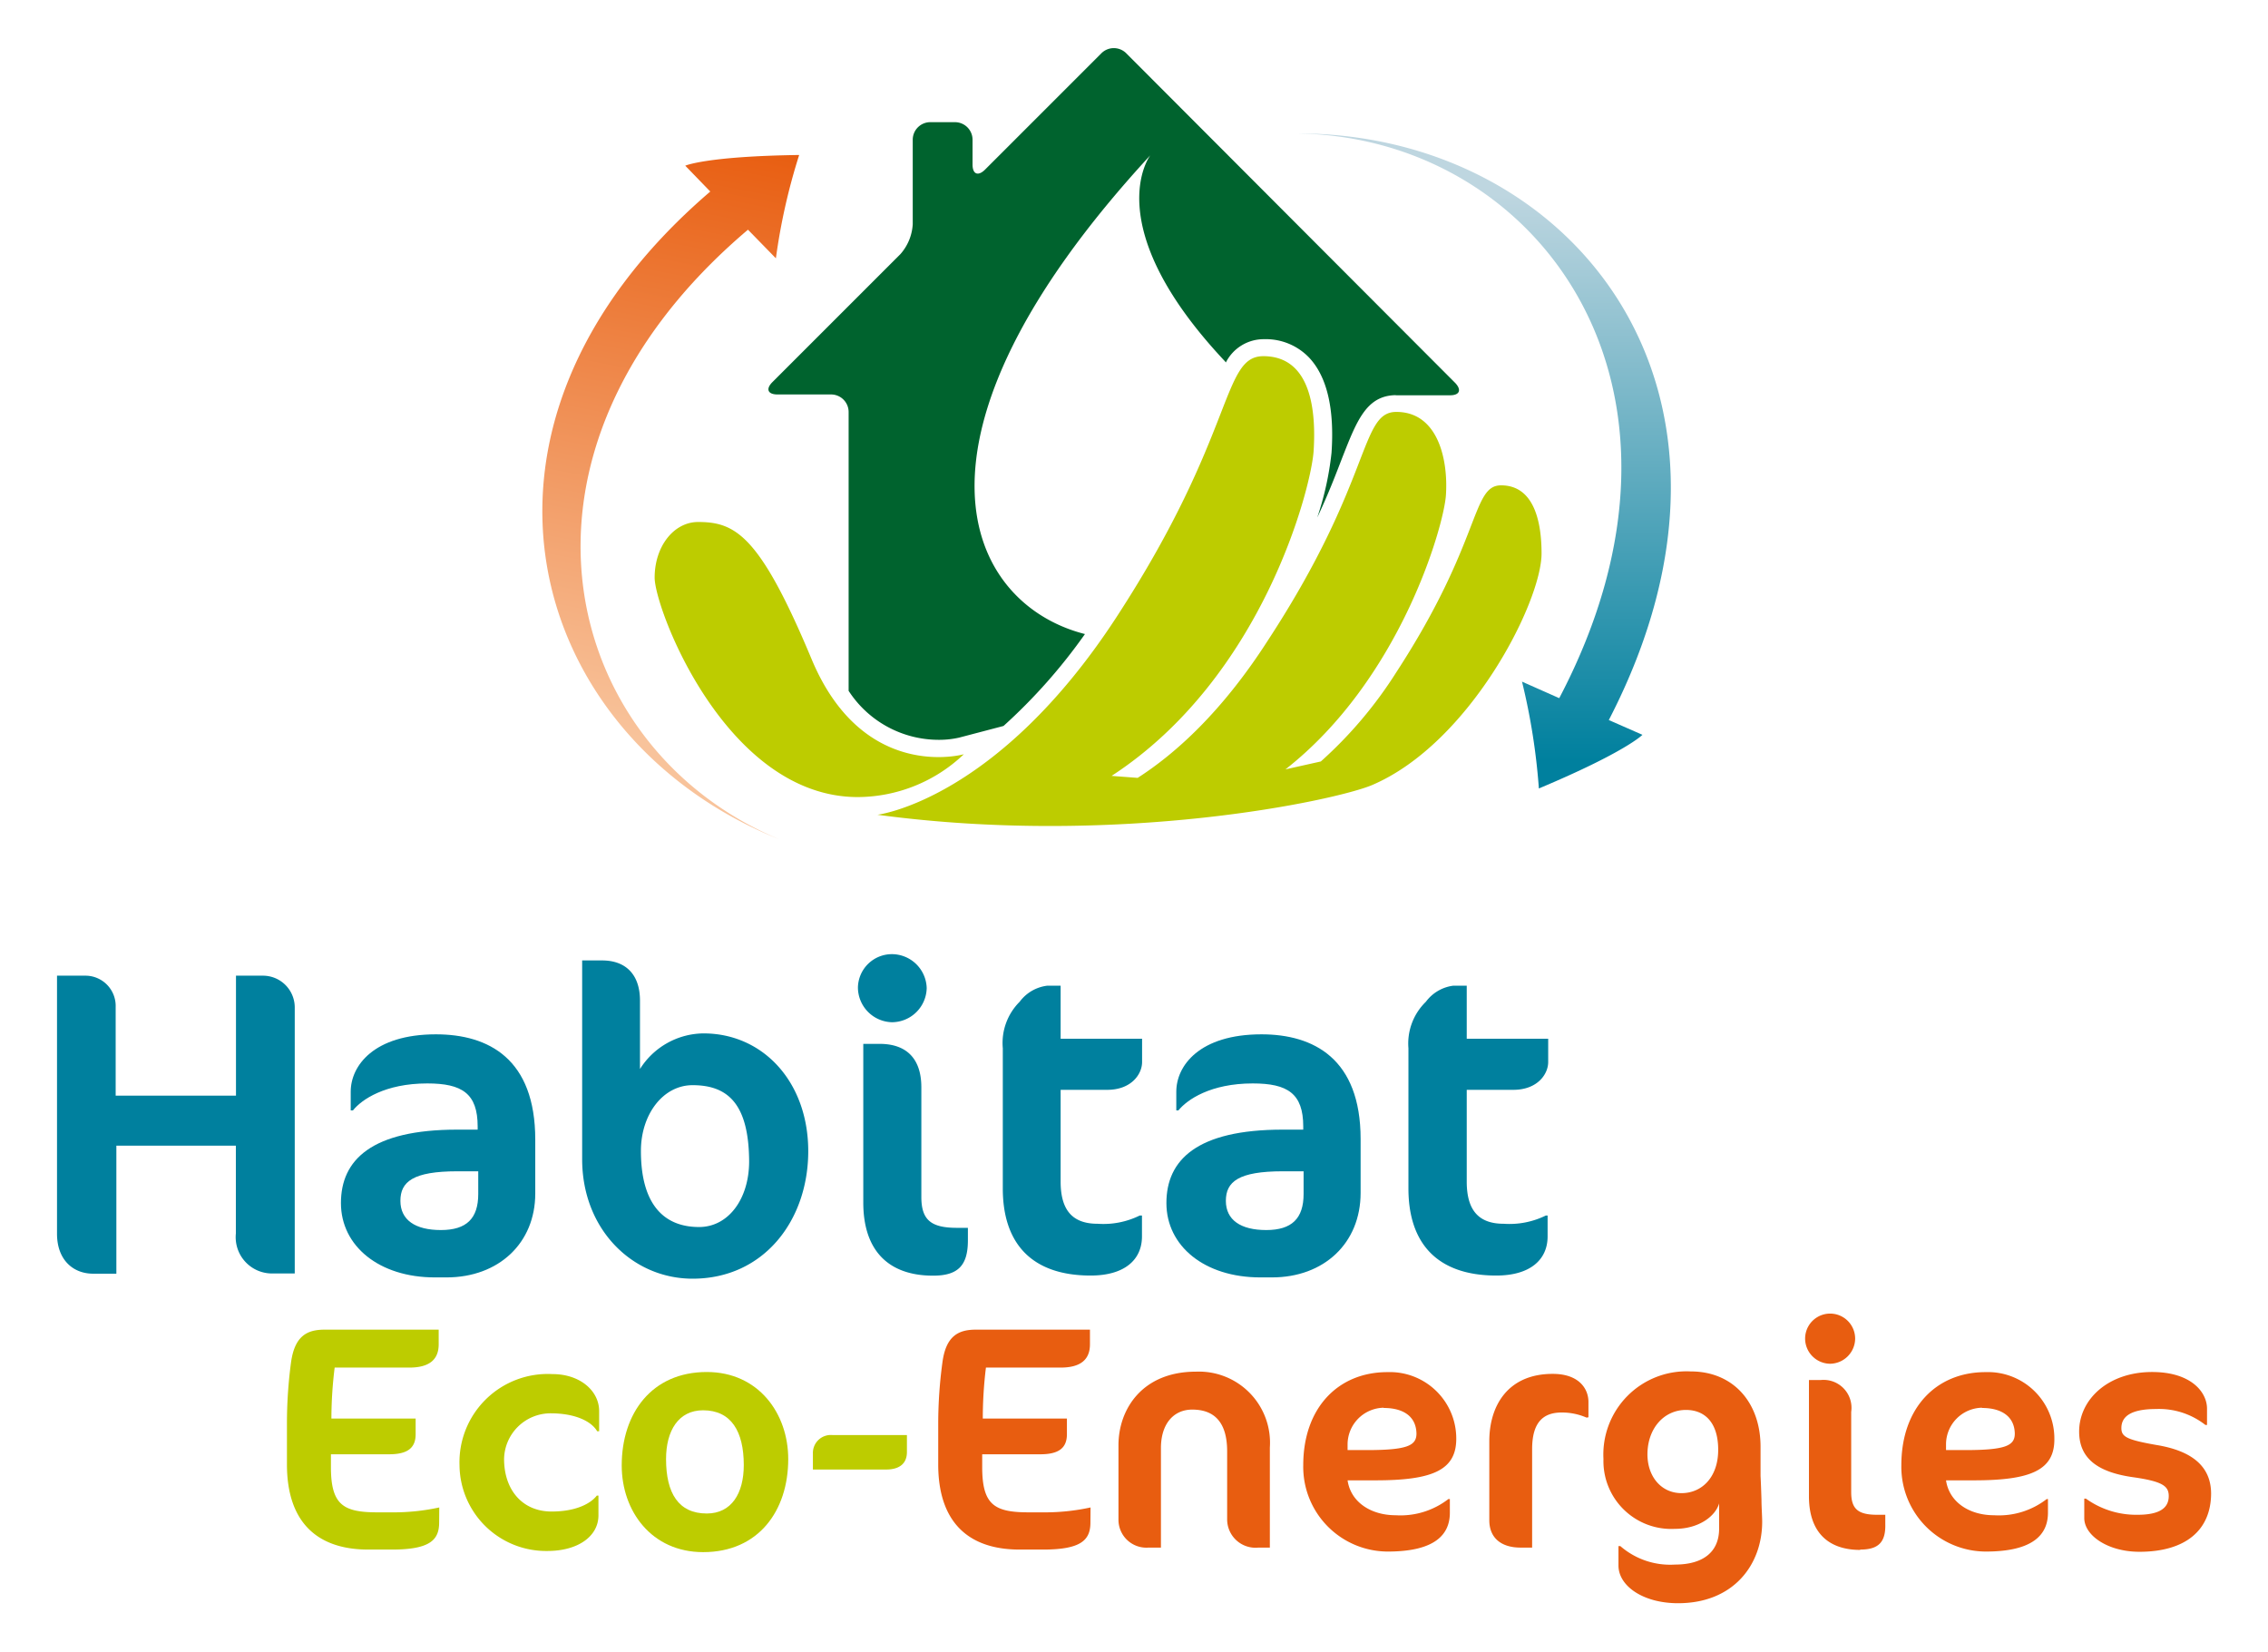<svg xmlns="http://www.w3.org/2000/svg" xmlns:xlink="http://www.w3.org/1999/xlink" viewBox="0 0 194.91 141.94"><defs><style>.cls-1{fill:#bdcc00;}.cls-2{fill:#e85d10;}.cls-3{fill:#00809e;}.cls-4{fill:#00632e;}.cls-5{fill:url(#linear-gradient);}.cls-6{fill:url(#linear-gradient-2);}</style><linearGradient id="linear-gradient" x1="127.49" y1="16.69" x2="127.49" y2="65.36" gradientUnits="userSpaceOnUse"><stop offset="0" stop-color="#bed6e0"/><stop offset="1" stop-color="#00809e"/></linearGradient><linearGradient id="linear-gradient-2" x1="105.19" y1="421.57" x2="105.19" y2="369.29" gradientTransform="translate(32.43 -370.34) rotate(10.97)" gradientUnits="userSpaceOnUse"><stop offset="0" stop-color="#f8c39b"/><stop offset="1" stop-color="#e85d10"/></linearGradient></defs><g id="Calque_3" data-name="Calque 3"><path class="cls-1" d="M37.74,130.84c0,1.51-.79,2.33-4.08,2.33h-2c-4.57,0-7-2.52-7-7.32v-3.47a39.47,39.47,0,0,1,.35-5.29c.31-2.25,1.35-2.82,2.88-2.82h9.81v1.26c0,1.31-.8,2-2.52,2H28.76a36.29,36.29,0,0,0-.28,4.38h7.24v1.35c0,1.23-.77,1.72-2.28,1.72h-5v1.1c0,3.26,1.07,3.89,4,3.89h1.2a18.33,18.33,0,0,0,4.11-.42Z"/><path class="cls-1" d="M51.32,123c-.49-.85-1.88-1.54-4-1.54a4,4,0,0,0-4,3.92c0,2.68,1.59,4.52,4.08,4.52,2.11,0,3.37-.69,3.89-1.37h.14v1.7c0,1.78-1.73,3.06-4.39,3.06a7.44,7.44,0,0,1-7.55-7.36,7.59,7.59,0,0,1,8-7.84c2.35,0,4,1.43,4,3.18V123Z"/><path class="cls-1" d="M60.74,117.91c4.44,0,7,3.56,7,7.48,0,4.44-2.55,8-7.31,8-4.44,0-7-3.53-7-7.45C53.43,121.47,56,117.91,60.74,117.91Zm-.32,3.29c-2.11,0-3.18,1.75-3.18,4.19,0,2.93,1.07,4.68,3.5,4.68,2.14,0,3.18-1.75,3.18-4.16C63.92,123,62.83,121.2,60.42,121.2Z"/><path class="cls-1" d="M77.94,124.79c0,1-.66,1.5-1.78,1.5h-6.3V124.9a1.54,1.54,0,0,1,1.7-1.57h6.38Z"/><path class="cls-2" d="M93.71,130.84c0,1.51-.79,2.33-4.08,2.33h-2c-4.57,0-7-2.52-7-7.32v-3.47a39.4,39.4,0,0,1,.36-5.29c.3-2.25,1.34-2.82,2.87-2.82h9.81v1.26c0,1.31-.8,2-2.52,2H84.73a36.18,36.18,0,0,0-.27,4.38h7.23v1.35c0,1.23-.77,1.72-2.28,1.72h-5v1.1c0,3.26,1.06,3.89,4,3.89h1.2a18.33,18.33,0,0,0,4.11-.42Z"/><path class="cls-2" d="M108.15,133a2.44,2.44,0,0,1-2.69-2.41v-5.86c0-2.49-1.09-3.59-3-3.59-1.59,0-2.69,1.21-2.69,3.31V133H98.7a2.4,2.4,0,0,1-2.58-2.41v-6.38c0-3.12,2.06-6.33,6.66-6.33a6.11,6.11,0,0,1,6.35,6.52V133Z"/><path class="cls-2" d="M118.22,127.22h-2.41c.27,1.87,2,3,4.14,3a6.73,6.73,0,0,0,4.52-1.39h.13V130c0,1.89-1.29,3.34-5.34,3.34a7.28,7.28,0,0,1-7.26-7.42c0-4.93,3-8,7.23-8a5.71,5.71,0,0,1,5.92,5.73C125.15,126.35,123.1,127.22,118.22,127.22Zm.69-6.24a3.16,3.16,0,0,0-3.1,3.15l0,.49h1.65c3.47,0,4.27-.38,4.27-1.42C121.7,121.72,120.6,121,118.91,121Z"/><path class="cls-2" d="M136.35,121.83a5.32,5.32,0,0,0-2.14-.44c-1.64,0-2.54.9-2.54,3.15V133h-1c-1.64,0-2.68-.82-2.68-2.35v-6.8c0-3,1.56-5.78,5.45-5.78,2.27,0,3.07,1.29,3.07,2.41v1.32Z"/><path class="cls-2" d="M151.38,128.89c0,.61.06,1.4.06,1.89,0,3.7-2.47,7-7.23,7-3,0-5.12-1.48-5.12-3.24v-1.67h.16a6.52,6.52,0,0,0,4.68,1.59c2.52,0,3.81-1.15,3.81-3.09v-2.17c-.3,1.07-1.7,2.19-3.81,2.19a5.83,5.83,0,0,1-6.13-6,7.15,7.15,0,0,1,7.5-7.53c3.67,0,6,2.69,6,6.47v2.51C151.33,127.39,151.36,128.24,151.38,128.89Zm-9.8-3.91c0,1.91,1.18,3.34,2.93,3.34s3.15-1.37,3.15-3.72-1.15-3.43-2.77-3.43C143,121.17,141.58,122.76,141.58,125Z"/><path class="cls-2" d="M157.27,117.2a2.17,2.17,0,0,1-2.14-2.16,2.15,2.15,0,0,1,4.3,0A2.18,2.18,0,0,1,157.27,117.2Zm2.6,16c-2.85,0-4.41-1.62-4.41-4.6v-10h1a2.4,2.4,0,0,1,2.63,2.74v6.9c0,1.48.63,1.94,2.25,1.94h.68v.8C162.06,132.54,161.43,133.17,159.87,133.17Z"/><path class="cls-2" d="M169.65,127.22h-2.41c.27,1.87,2,3,4.13,3a6.71,6.71,0,0,0,4.52-1.39H176V130c0,1.89-1.29,3.34-5.34,3.34a7.28,7.28,0,0,1-7.26-7.42c0-4.93,3-8,7.23-8a5.71,5.71,0,0,1,5.92,5.73C176.58,126.35,174.52,127.22,169.65,127.22Zm.68-6.24a3.15,3.15,0,0,0-3.09,3.15l0,.49h1.64c3.48,0,4.27-.38,4.27-1.42C173.12,121.72,172,121,170.33,121Z"/><path class="cls-2" d="M183.86,133.36c-2.71,0-4.74-1.4-4.74-2.9v-1.67h.14a7.4,7.4,0,0,0,4.43,1.39c1.81,0,2.69-.52,2.69-1.61,0-.85-.52-1.26-3.07-1.62-3.12-.44-4.63-1.67-4.63-3.92,0-2.76,2.49-5.12,6.27-5.12,3.35,0,4.72,1.73,4.72,3.15v1.4h-.14a6.45,6.45,0,0,0-4.22-1.37c-2.25,0-3,.68-3,1.64,0,.74.44,1,3,1.45,3.07.5,4.71,1.84,4.71,4.19C190,131.5,187.83,133.36,183.86,133.36Z"/><path class="cls-3" d="M23.27,109.44a3.12,3.12,0,0,1-3-3.43V98.46H10v11H8c-1.72,0-3.1-1.19-3.1-3.43V83.85h2.5a2.6,2.6,0,0,1,2.54,2.69v7.62H20.28V83.85H22.6a2.73,2.73,0,0,1,2.73,2.69v22.9Z"/><path class="cls-3" d="M38.37,109.78h-1c-4.78,0-8.07-2.69-8.07-6.39s2.62-6.31,10-6.31h1.75v-.27c0-2.84-1.34-3.7-4.33-3.7-3.63,0-5.65,1.39-6.39,2.32h-.19V93.82c0-2.24,2-4.93,7.32-4.93C42,88.89,46,91,46,97.94v4.63C46,106.83,42.86,109.78,38.37,109.78Zm2.73-9.12H39.31c-3.82,0-4.9.9-4.9,2.54s1.27,2.51,3.48,2.51,3.21-1,3.21-3.1Z"/><path class="cls-3" d="M59.52,109.89c-5.15,0-9.49-4.22-9.49-10.27V82.54h1.72C53.69,82.54,55,83.66,55,86v5.87a6.52,6.52,0,0,1,5.46-3.06c5.12,0,9,4.18,9,10.12S65.65,109.89,59.52,109.89Zm0-16.63c-2.54,0-4.44,2.51-4.44,5.65,0,4.63,2,6.54,5,6.54,2.5,0,4.3-2.39,4.3-5.65C64.35,94.91,62.59,93.26,59.52,93.26Z"/><path class="cls-3" d="M76.64,87.85a3,3,0,0,1-2.91-3A2.92,2.92,0,0,1,76.64,82a3,3,0,0,1,3,2.91A3,3,0,0,1,76.64,87.85Zm3.55,21.78c-3.88,0-6-2.2-6-6.28V89.71H75.6c2.24,0,3.58,1.2,3.58,3.74v9.42c0,2,.86,2.65,3.07,2.65h.93v1.08C83.18,108.77,82.32,109.63,80.19,109.63Z"/><path class="cls-3" d="M87.63,86.09A3.47,3.47,0,0,1,90,84.71h1.15v4.56h7v2c0,1.05-.93,2.39-3,2.39h-4v7.89c0,2.61,1.16,3.62,3.18,3.62a7.05,7.05,0,0,0,3.62-.71h.19v1.8c0,2-1.49,3.36-4.41,3.36-5.08,0-7.55-2.77-7.55-7.48V90.09A5,5,0,0,1,87.63,86.09Z"/><path class="cls-3" d="M109.31,109.78h-1c-4.79,0-8.07-2.69-8.07-6.39s2.61-6.31,10-6.31H112v-.27c0-2.84-1.35-3.7-4.34-3.7-3.62,0-5.64,1.39-6.39,2.32h-.18V93.82c0-2.24,2-4.93,7.32-4.93,4.48,0,8.52,2.09,8.52,9v4.63C116.93,106.83,113.79,109.78,109.31,109.78Zm2.72-9.12h-1.79c-3.81,0-4.89.9-4.89,2.54s1.27,2.51,3.47,2.51,3.21-1,3.21-3.1Z"/><path class="cls-3" d="M122.54,86.09a3.48,3.48,0,0,1,2.35-1.38h1.16v4.56h7v2c0,1.05-.93,2.39-3,2.39h-4v7.89c0,2.61,1.16,3.62,3.18,3.62a7.08,7.08,0,0,0,3.62-.71H133v1.8c0,2-1.5,3.36-4.41,3.36-5.08,0-7.55-2.77-7.55-7.48V90.09A5,5,0,0,1,122.54,86.09Z"/><path class="cls-4" d="M80.65,63.58a7.78,7.78,0,0,0,1.78-.19l3.81-1a47.59,47.59,0,0,0,7-7.9c-10.16-2.58-17-16.62,5.62-41.15,0,0-4.61,6,6.43,17.73l.06.08a3.64,3.64,0,0,1,3.28-2,5.15,5.15,0,0,1,3.89,1.6c1.52,1.63,2.17,4.37,1.91,8.16a26,26,0,0,1-1.23,5.57c1-2.11,1.65-3.85,2.2-5.27,1.18-3,2-5.07,4.3-5.24a1.55,1.55,0,0,1,.31,0h4.61c.83,0,1-.47.44-1.06L96.79,4.58a1.51,1.51,0,0,0-2.14,0l-10,10c-.6.59-1.07.39-1.07-.44V12a1.51,1.51,0,0,0-1.51-1.5H80A1.51,1.51,0,0,0,78.44,12v7.27a4.25,4.25,0,0,1-1.06,2.57l-11,11c-.59.59-.4,1.06.44,1.06h4.61a1.51,1.51,0,0,1,1.5,1.51V59.37A9.23,9.23,0,0,0,80.65,63.58Z"/><path class="cls-1" d="M60,44.86c-2.1,0-3.74,2.1-3.74,4.78S62.4,68.5,73.72,68.5a13.29,13.29,0,0,0,9.11-3.68s-8.64,2.45-13.08-8.17S63.22,44.86,60,44.86Z"/><path class="cls-1" d="M113.51,65.44A36.28,36.28,0,0,0,120,57.77c7.36-11.3,6.44-16.06,9-16.06,2.93,0,3.48,3.34,3.48,5.85,0,4.18-6.17,16.33-14.57,19.91-3.06,1.3-21.71,5.35-42.5,2.55,0,0,10.28-1.23,20.55-17s9-22.41,12.61-22.41c4.09,0,4.55,4.66,4.32,8.17-.22,3.2-4.4,19.46-17.36,27.9l2.24.17C101,64.78,105,61.2,108.94,55.07,118,41.24,116.83,35.4,120,35.4c3.58,0,4.47,4.1,4.26,7.17-.18,2.64-3.91,15.81-13.79,23.55Z"/><path class="cls-5" d="M111.39,11.47C132.06,11.69,148.11,33.12,134,60l-3.2-1.42a55.38,55.38,0,0,1,1.45,9.18c7.5-3.15,8.9-4.61,8.9-4.61l-2.89-1.27C153,33.39,134.93,11.39,111.39,11.47Z"/><path class="cls-6" d="M64.28,19.74l2.4,2.46a52.39,52.39,0,0,1,2-8.88c-8,.11-9.79.92-9.79.92l2.15,2.22C37.17,36.92,45.55,63.57,67,72.14,48.27,64.36,41.55,39,64.28,19.74Z"/></g></svg>